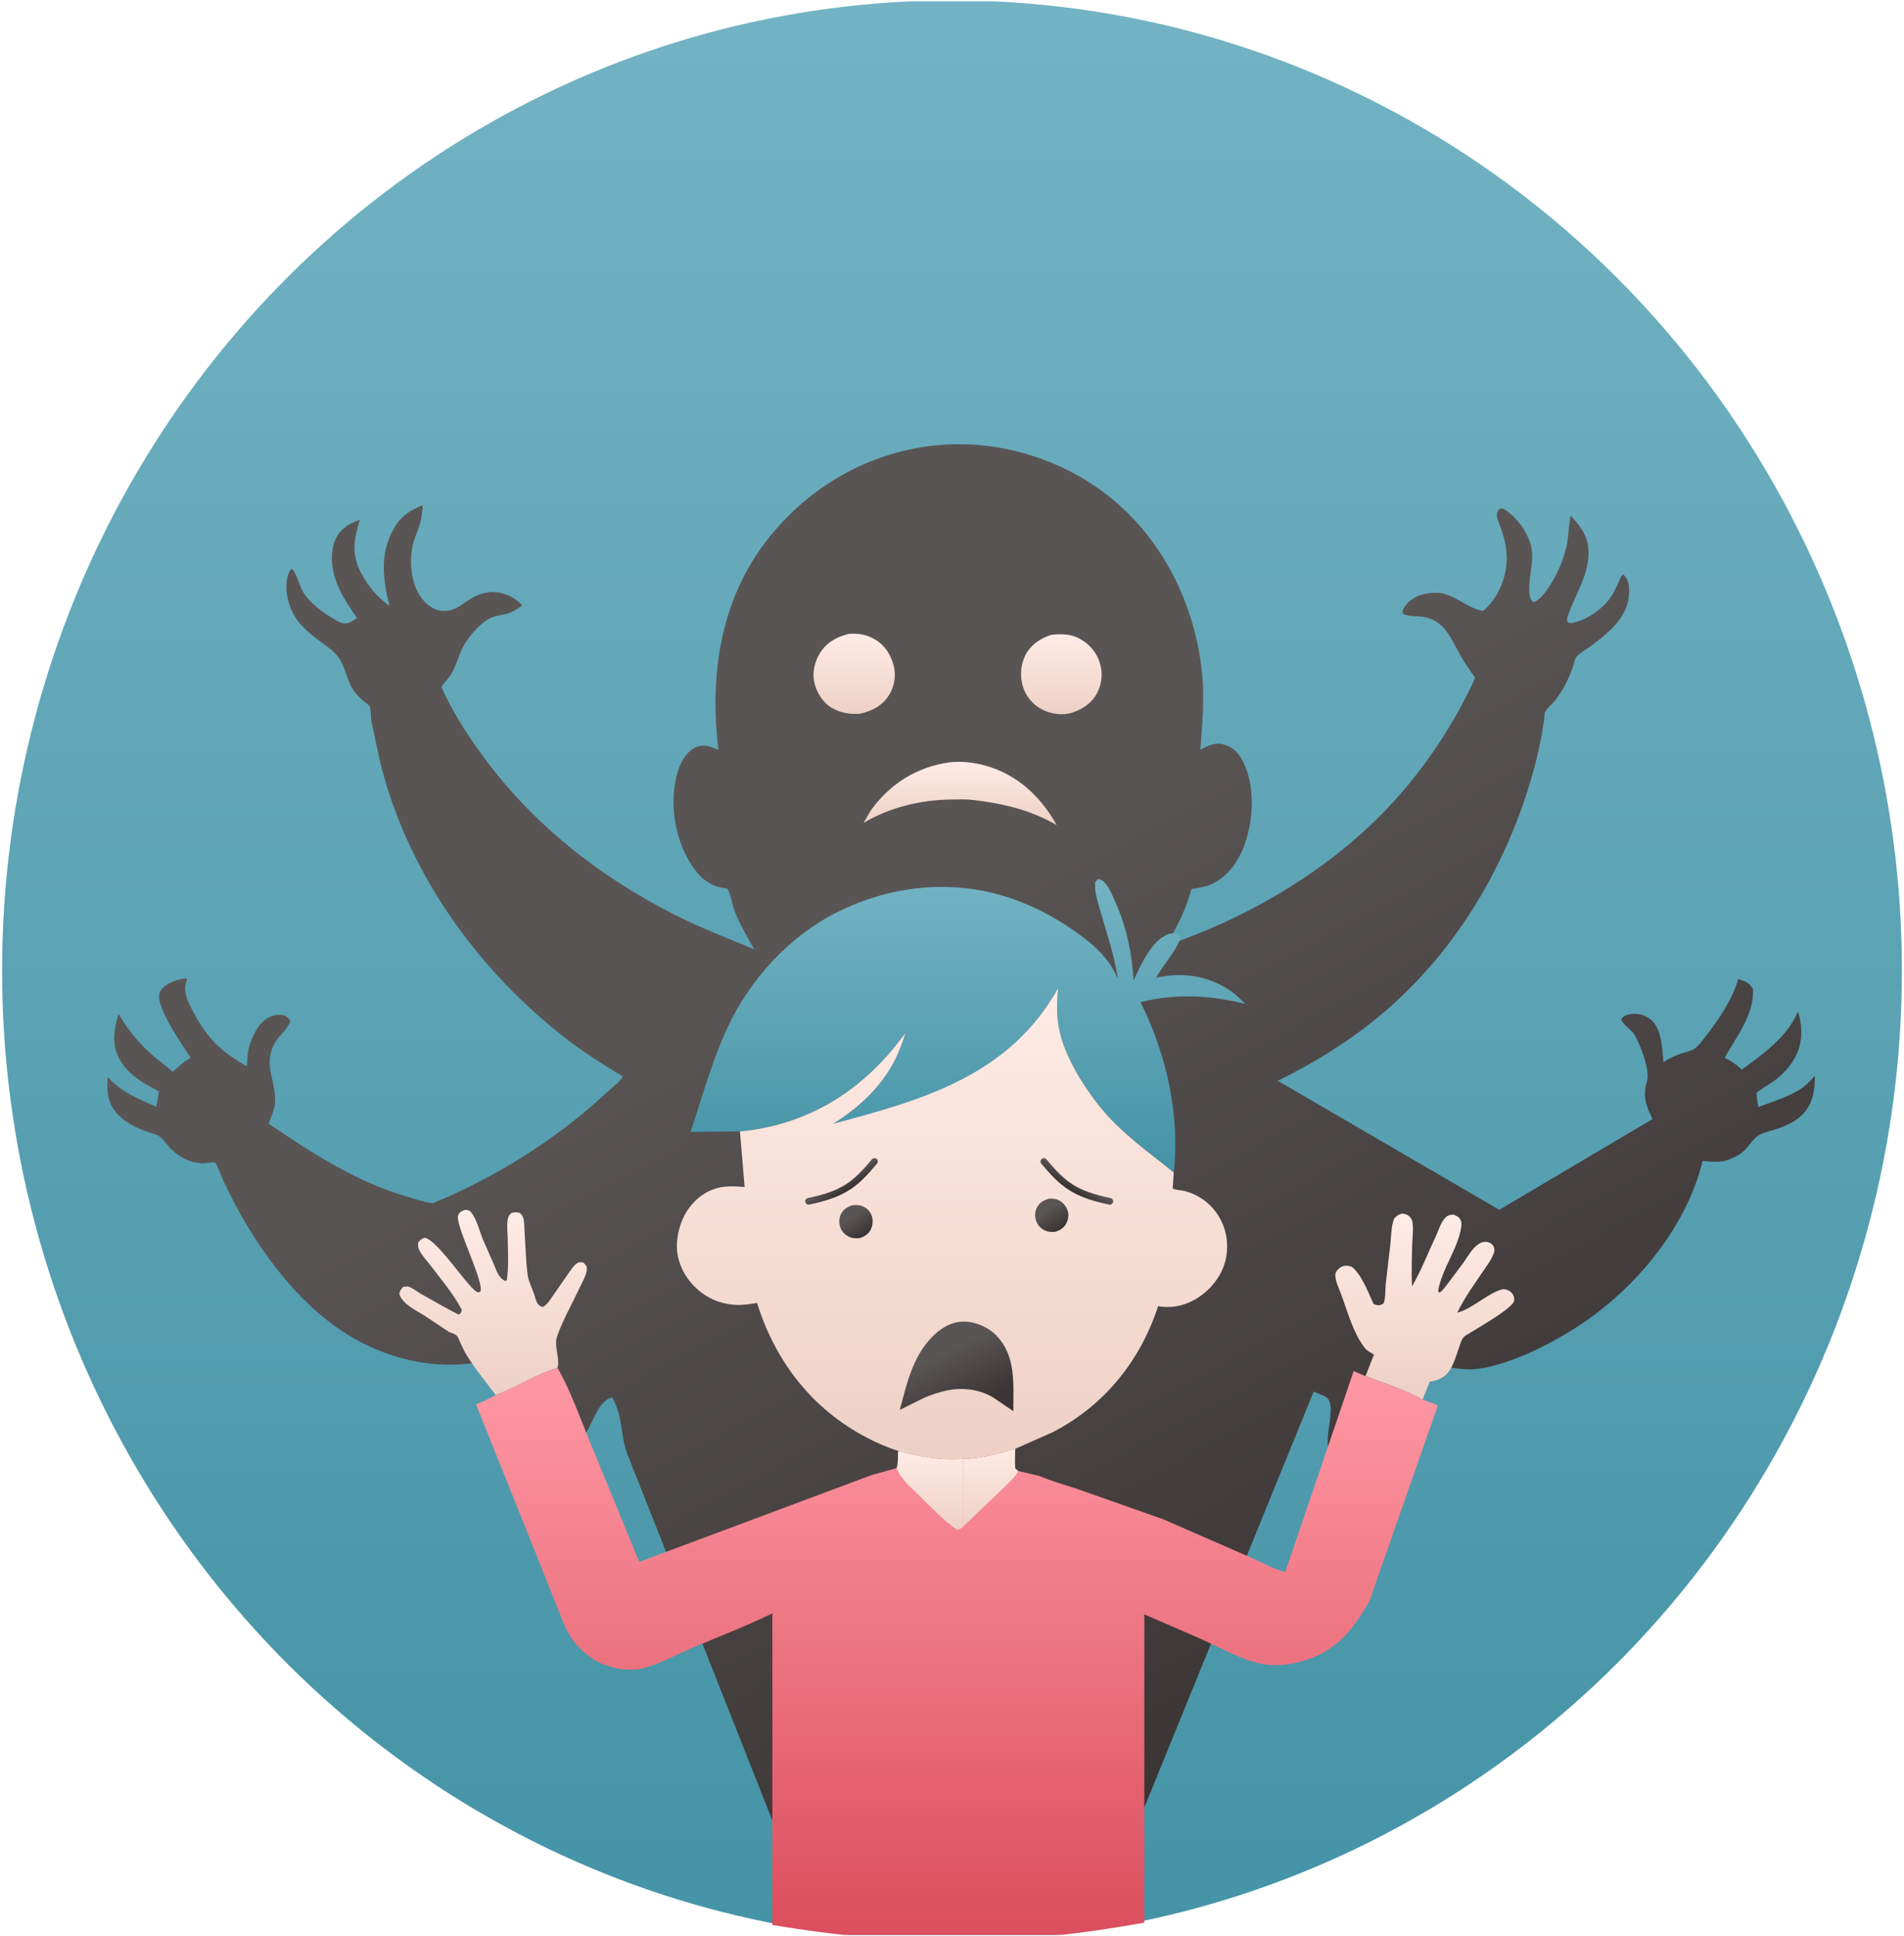 <?xml version="1.0" encoding="UTF-8"?> <svg xmlns="http://www.w3.org/2000/svg" width="858" height="872" viewBox="0 0 858 872" fill="none"><g clip-path="url(#clip0_364_724)"><ellipse cx="429" cy="437.202" rx="428.059" ry="437.008" fill="url(#paint0_linear_364_724)"></ellipse><path d="M225.819 610.97L225.115 611.205C203.92 618.079 181.267 614.452 161.917 604.206C140.651 592.944 123.879 572.762 111.594 552.484C107.531 545.779 103.887 538.743 100.561 531.644C100.04 530.532 97.622 524.059 96.859 523.641C96.437 523.41 92.307 524.017 91.429 524.005C89.378 523.975 87.418 523.616 85.484 522.924C82.157 521.734 78.957 519.585 76.533 517.009C75.079 515.464 73.773 513.449 72.137 512.118C70.632 510.892 67.656 510.28 65.819 509.618C58.642 507.031 51.246 502.804 49.049 494.988C48.187 491.92 48.364 488.322 48.555 485.16C54.796 492.062 62.151 494.834 70.446 498.566L71.623 491.58C63.553 487.505 55.453 482.708 52.342 473.657C50.577 468.52 51.821 461.762 53.429 456.697C57.762 463.984 62.239 469.608 68.669 475.261C71.641 477.874 74.97 480.123 77.858 482.82C80.384 480.373 82.861 478.26 85.893 476.452C82.238 470.812 70.23 453.787 71.807 447.564C72.347 445.429 74.596 443.751 76.458 442.819C78.721 441.687 81.385 441.001 83.891 440.67L84.272 441.195L84.115 441.632C82.564 446.094 84.05 449.821 86.069 453.867C91 463.749 96.616 471.21 106.069 477.104C107.415 477.941 109.338 479.5 110.811 479.971L111.354 480.035C111.408 477.213 111.43 474.613 112.221 471.879L112.448 471.061C113.803 466.336 116.654 460.573 121.186 458.259C123.142 457.261 125.874 456.724 128.013 457.397C129.17 457.762 129.954 458.66 130.747 459.53C130.918 462.042 126.158 466.34 124.642 468.544C123.509 470.191 122.69 471.976 122.15 473.9C119.615 482.939 126.076 490.832 123.238 500.17L123.038 500.846L121.097 506.209C140.718 519.402 160.116 532.131 183.019 538.923C186.826 540.052 190.986 541.449 194.904 542.037C223.094 530.496 250.795 513.188 273.113 492.38C275.339 490.305 279.328 487.422 280.679 484.887C272.366 479.819 264.117 474.757 256.365 468.842C215.582 437.73 183.246 392.785 171.145 342.552L167.423 325.19C167.082 323.313 167.201 319.53 166.472 317.972C166.258 317.516 164.497 316.335 164.045 315.948C162.428 314.565 160.815 313.078 159.563 311.343C156.113 306.563 155.856 300.204 152.079 295.547C149.948 292.919 147.224 291.093 144.531 289.103C136.786 283.38 131.311 278.459 129.422 268.556C128.757 265.07 128.83 260.626 130.475 257.402C130.72 256.925 131.067 256.555 131.423 256.163C133.651 257.852 134.911 264.076 136.614 266.759C139.883 271.909 145.768 276.173 151.009 279.129C152.492 279.965 154.42 281.116 156.199 280.805C157.779 280.529 159.537 279.277 160.858 278.38C154.345 269.09 148.111 259.281 149.856 247.395C150.473 243.193 152.588 239.457 156.099 237.04C157.949 235.767 160.12 234.921 162.183 234.053C159.43 243.023 158.234 249.744 162.83 258.319C166.014 264.259 170.039 269.006 175.504 272.935C172.466 260.551 170.949 248.704 177.943 237.301C181.105 232.146 185.02 229.794 190.561 227.527C190.258 230.337 190.043 233.24 189.263 235.964C188.378 239.051 186.878 241.907 186.13 245.051C184.262 252.893 185.113 263.493 190.405 269.952C192.488 272.494 195.408 274.714 198.781 275.099C205.463 275.863 208.816 271.23 214.195 268.577C221.607 264.922 229.851 266.801 235.342 272.701C233.04 274.434 230.892 275.822 228.054 276.559C225.671 277.178 223.217 277.304 220.972 278.409C216.011 280.851 210.409 287.509 208.105 292.528C206.508 296.007 205.564 299.633 203.699 303.019C202.363 305.446 200.266 307.195 198.945 309.527C203.883 320.637 210.535 330.927 217.71 340.71C240.299 371.512 270.127 394.841 304.084 412.105C315.719 418.02 327.847 422.54 339.836 427.631C336.709 421.986 333.373 416.356 331.027 410.327C329.921 407.482 329.381 402.55 327.658 400.231L327.152 400.17C320.998 399.374 316.901 396.744 313.183 391.835C305.429 381.594 302.173 366.78 303.992 354.191C304.855 348.214 306.768 341.222 311.948 337.51C313.941 336.083 316.275 335.574 318.696 336C320.465 336.311 322.118 337.067 323.744 337.8C319.655 304.215 324.525 270.076 345.996 242.82C364.409 219.446 390.921 204.029 420.614 200.714C448.774 197.57 478.407 206.365 500.43 224.156C524.469 243.576 538.512 272.691 541.686 303.11C542.901 314.754 541.737 326.134 540.922 337.741C544.143 335.988 547.659 334.232 551.427 335.327C555.558 336.527 558.223 339.154 560.103 342.931C565.563 353.888 564.965 368.437 561.065 379.805C558.403 387.567 553.58 394.776 545.914 398.302C543.001 399.641 540.007 399.855 536.918 400.489C534.205 410.029 530.537 417.625 525.232 426.028C560.482 414.041 594.448 394.658 621.017 368.372C638.717 350.861 653.496 329.445 664.067 306.934L664.701 305.265C662.381 301.985 660.089 298.684 658.095 295.192C653.909 287.865 651.111 279.446 641.521 277.925C638.575 277.458 635.016 277.792 632.321 276.586C631.917 275.618 631.875 275.499 632.32 274.476C633.53 271.69 636.79 269.211 639.604 268.236C643.373 266.929 648.321 266.439 652.101 267.903L652.765 268.149C658.224 270.224 662.357 274.146 668.305 275.207C674.501 270.066 678.081 262.054 678.856 254.158C679.39 248.723 678.232 243.263 676.422 238.164C675.775 236.339 674.659 234.166 674.544 232.232C674.456 230.714 674.955 230.299 675.77 229.166C677.214 228.925 677.313 229.036 678.541 229.852C683.656 233.253 687.746 238.947 689.626 244.715C692.165 252.5 687.827 261.4 689.51 269.132C689.747 270.221 690.278 270.691 691.168 271.254C694.876 270.058 699.282 262.648 701.042 259.252C703.253 254.99 705.058 250.2 706.038 245.501C706.744 242.111 706.827 238.593 707.311 235.162C707.435 234.283 707.415 233.136 707.949 232.415C712.784 237.709 716.183 242.284 715.832 249.942C715.372 260.04 709.705 268.174 706.544 277.364C706.202 278.357 706.009 279.118 706.349 280.145C707.287 280.809 707.525 280.717 708.68 280.524C714.695 279.516 722.054 274.384 725.52 269.458C727.07 267.256 728.271 264.83 729.367 262.38C729.921 261.142 730.293 259.361 731.498 258.728C733.722 260.902 734.096 263.38 734.123 266.373C734.182 273.171 730.631 278.945 725.947 283.534C723.023 286.398 719.785 288.898 716.478 291.3C714.699 292.592 711.405 294.387 710.174 296.18C709.706 296.862 709.389 298.57 709.088 299.443C708.195 302.038 707.271 304.644 706.03 307.097C704.542 310.041 702.82 312.973 700.738 315.536C699.66 316.861 696.684 319.499 696.189 320.905C695.901 321.718 695.935 323.202 695.827 324.098L694.752 330.899C693.373 338.42 691.503 345.996 689.261 353.304C676.801 393.905 653.89 431.147 620.892 458.276C606.991 469.704 591.902 478.902 575.805 486.85L675.629 544.953L744.717 504.075C741.694 498.064 740.189 493.821 742.156 487.134C743.665 481.999 739.334 471.058 736.682 466.342C735.121 463.565 731.321 461.792 730.585 459.081C731.705 457.545 733.094 457.03 734.993 456.778C738.141 456.36 741.427 457.216 743.883 459.255C748.85 463.378 749.086 472.449 749.57 478.422C752.071 476.916 754.464 475.649 757.231 474.664C759.19 473.966 761.856 473.556 763.545 472.45C765.226 471.35 767.024 468.828 768.284 467.25C774.214 459.815 780.695 450.21 783.282 440.997C786.365 442.031 788.38 442.541 789.961 445.61C790.467 457.245 782.505 466.901 777.202 476.487L777.742 476.74C780.432 478.03 782.775 479.753 784.904 481.843C794.74 474.549 805.252 467.303 810.19 455.7C812.3 461.999 812.4 469.246 809.428 475.306C807.026 480.201 803.187 484.33 798.717 487.414C797.69 488.122 791.936 491.497 791.642 492.326C791.291 493.316 792.233 497.34 792.318 498.672C798.802 496.189 807.233 493.747 812.786 489.565C814.625 488.18 816.253 486.27 817.841 484.6C817.854 491.061 816.968 497.315 812.18 502.138C808.883 505.46 804.041 507.509 799.617 508.879C797.409 509.562 794.881 510.049 792.863 511.19C790.337 512.619 788.753 515.365 786.825 517.458C784.711 519.753 782.279 521.07 779.408 522.188L778.797 522.434C775.227 523.798 770.946 523.304 767.231 522.93C759.897 553.8 735.081 582.756 708.36 599.15C698.2 605.383 687.259 611.038 675.784 614.404C671.374 615.697 666.599 616.898 661.98 616.819C653.875 616.678 645.006 614.336 637.119 612.538C635.547 613.914 635.276 615.441 634.601 617.373C629.375 632.354 611.806 643.434 600.867 655.754C593.822 651.682 604.364 631.827 596.78 628.868L591.982 626.824L506.276 837.22C390.498 811.903 479.045 795.416 356.049 840.224L283.281 656.444C279.025 646.132 281.304 639.112 275.819 629.404C266.961 632.067 267.051 647.314 258.521 650.524C254.635 645.341 236.654 626.269 233.221 620.767C232.093 618.959 231.202 617.043 230.311 615.11C229.977 614.386 229.576 613.077 229.01 612.514C228.326 611.831 226.722 611.359 225.819 610.97Z" fill="url(#paint1_linear_364_724)"></path><path d="M473.616 285.986C477.311 285.563 481.58 285.49 485.034 286.998C489.942 289.141 493.668 292.975 495.428 298.063C497.065 302.797 496.71 307.741 494.373 312.21C492.013 316.721 487.712 319.531 482.985 321.065C479.133 322.195 474.778 321.775 471.091 320.275C466.69 318.484 463.225 315.075 461.45 310.652C459.537 305.885 459.683 300.159 461.891 295.511C464.25 290.543 468.576 287.718 473.616 285.986Z" fill="url(#paint2_linear_364_724)"></path><path d="M382.804 285.486C387.062 285.34 390.36 285.785 394.17 287.965C398.708 290.56 401.402 294.836 402.7 299.808C403.856 304.236 403.107 309.011 400.734 312.913C397.693 317.912 393.01 320.266 387.478 321.501C382.937 321.788 378.957 321.197 374.942 318.915C370.85 316.59 368.049 312.033 366.981 307.532C365.913 303.036 367.079 298.112 369.468 294.238C372.559 289.227 377.237 286.794 382.804 285.486Z" fill="url(#paint3_linear_364_724)"></path><path d="M427.66 343.426C432.958 342.748 438.943 343.435 444.062 344.873C458.477 348.919 469.001 358.808 476.17 371.658C464.46 364.868 452.031 361.945 438.708 360.371C435.608 359.947 432.227 360.113 429.094 360.135C415.198 360.232 401.137 363.579 389.144 370.662L392.497 364.916C401.153 353.025 413.108 345.505 427.66 343.426Z" fill="url(#paint4_linear_364_724)"></path><path d="M202.301 599.95L191.507 592.779C187.699 590.307 181.186 587.439 179.959 582.829C180.213 581.298 180.708 580.778 181.695 579.652C182.362 579.605 183.028 579.467 183.695 579.512C185.145 579.608 188.193 581.94 189.53 582.746C190.784 583.502 206.349 592.213 206.695 592.123C207.013 592.04 207.251 591.773 207.529 591.598L208.15 590.079C204.444 582.994 198.902 576.442 194.062 570.082C192.445 567.957 189.603 565 188.683 562.512C188.275 561.411 188.364 560.711 188.505 559.579C189.508 558.461 189.94 557.983 191.445 557.565C197.435 558.55 212.107 581.94 215.445 582.132C215.803 582.152 216.133 581.93 216.478 581.829C218.368 577.509 204.765 551.387 206.476 547.329C207.055 545.957 208.209 545.515 209.445 544.968C210.909 545.15 211.408 545.005 212.38 546.216C214.851 549.297 216.002 554.252 217.439 557.896L222.352 569.094C223.683 572.15 224.56 575.53 227.695 577.072L228.416 576.579C229.26 570.431 228.923 563.811 228.78 557.613C228.717 554.851 228.215 551.133 228.996 548.482C229.25 547.619 229.757 547.086 230.374 546.463C232.042 545.893 232.465 546.021 234.144 546.329C234.548 546.746 235.057 547.082 235.357 547.579C236.357 549.236 236.239 552.95 236.378 554.863C236.845 561.323 236.919 568.123 237.801 574.516C238.172 577.208 239.767 580.199 240.654 582.802C241.531 585.378 241.707 588.216 244.695 588.698C246.782 587.55 247.901 585.421 249.258 583.529L256.406 573.248C257.447 571.762 258.858 569.483 260.584 568.756C261.401 568.412 262.014 568.622 262.87 568.709C263.892 569.837 264.55 570.173 264.451 571.844C264.296 574.444 262.221 577.867 261.101 580.259C257.79 587.331 253.735 594.402 251.112 601.75C249.443 606.425 252.437 611.641 251.269 616.159C241.406 619.124 232.885 624.801 223.387 628.375C219.061 622.604 214.365 616.985 210.542 610.858C209.286 608.845 208.294 606.712 207.302 604.56C206.93 603.753 206.484 602.296 205.854 601.669C205.092 600.909 203.306 600.383 202.301 599.95Z" fill="url(#paint5_linear_364_724)"></path><path d="M615.348 619.879L619.145 610.166L618.195 609.59C616.676 608.771 615.856 608.311 614.779 606.881C609.708 600.15 607.348 591.111 604.45 583.252C603.586 580.907 601.288 576.218 601.807 573.751C602.04 572.646 603.117 571.446 604.084 570.867C605.874 569.795 607.338 570.076 609.195 570.646C613.701 574.271 616.541 582.185 618.938 587.329C620.129 587.931 621.1 588.18 622.445 587.702C622.608 587.644 623.291 587.307 623.436 587.079C624.396 585.568 624.263 580.254 624.444 578.329L626.499 560.902C626.918 557.025 626.863 552.643 628.195 548.995C629.456 547.638 630.116 547.042 631.945 546.642C633.054 546.826 633.949 546.952 634.836 547.694C635.667 548.388 636.257 549.256 636.461 550.329C637.02 553.275 636.502 556.967 636.414 560.001C636.226 566.491 635.959 572.947 636.322 579.438C640.353 572.442 643.488 564.422 646.934 557.079C648.17 554.445 649.235 550.756 651.195 548.627C652.265 547.464 653.436 547.165 654.945 547.13C656.149 547.598 657.2 547.95 657.939 549.077C658.63 550.131 658.674 551.455 658.487 552.691C656.984 562.654 649.695 571.588 648.044 581.579L648.642 582.329C650.212 581.378 651.483 579.348 652.621 577.922L659.656 568.516C661.327 566.072 663.049 563.054 665.31 561.118C666.652 559.969 668.384 559.088 670.195 559.449C671.643 559.737 672.249 560.325 673.117 561.453C673.451 562.576 673.578 563.355 673.162 564.484C671.952 567.769 669.467 570.91 667.518 573.808C663.701 579.485 659.625 585.097 656.692 591.297C663.147 589.553 668.549 584.171 674.695 581.579C675.815 581.107 677.269 580.483 678.507 580.828C680.006 581.246 681.156 581.96 681.883 583.356C682.301 584.159 682.566 585.338 682.233 586.208C680.82 589.895 664.677 598.916 660.263 601.696C658.513 603.228 658.211 604.928 657.46 607.079C654.829 614.621 653.49 621.273 644.297 622.337L641.05 630.458C633.206 625.925 623.792 623.173 615.348 619.879Z" fill="url(#paint6_linear_364_724)"></path><path d="M333.448 509.66L311.209 509.874C316.369 494.165 320.993 477.52 327.996 462.54C338.039 441.056 355.655 421.812 376.945 411.062C401.203 398.814 429.058 395.819 454.99 404.45C465.755 408.033 475.631 413.308 484.883 419.851C492.06 424.928 498.638 430.515 502.618 438.501L503.782 440.895C502.803 434.796 501.388 429.016 499.618 423.103L495.088 407.763C494.154 404.257 493.153 400.994 493.547 397.329L494.695 395.997C496.559 396.291 497.244 396.796 498.439 398.329C500.36 400.794 501.679 404.23 502.922 407.079C507.781 418.213 510.123 429.555 510.816 441.67C513.917 434.984 518.936 423.439 526.569 420.78C528.457 420.122 529.897 420.592 531.523 421.511C531.947 422.715 531.864 422.997 531.309 424.221C528.763 429.829 524.048 434.957 520.953 440.404C532.879 437.838 544.021 439.364 554.35 446.18C556.833 447.819 559.057 450.164 561.211 452.214C545.327 448.31 529.998 447.416 513.989 451.44C525.608 474.989 531.784 501.833 528.948 528.161C517.323 518.71 505.408 510.543 495.83 498.754C488.276 489.456 480.091 476.334 477.482 464.525C476.047 458.032 476.163 451.682 476.812 445.1C467.312 462.142 453.54 475.803 436.45 485.178C420.591 493.878 406.369 498.324 375.371 506.219C386.622 499.321 396.627 490.033 402.887 478.243C405.093 474.087 406.588 469.694 408.111 465.254L403.182 471.556C385.111 493.628 361.806 506.946 333.448 509.66Z" fill="url(#paint7_linear_364_724)"></path><path d="M333.448 509.66C361.806 506.946 385.111 493.628 403.182 471.556L408.111 465.254C406.588 469.694 405.093 474.087 402.887 478.243C396.627 490.033 386.622 499.321 375.371 506.219C415.604 495.524 454.752 484.673 476.812 445.1C476.163 451.682 476.047 458.032 477.482 464.525C480.091 476.334 488.276 489.456 495.83 498.754C505.408 510.543 517.323 518.71 528.948 528.161L528.447 535.363C530.079 536.164 532.281 536.068 534.073 536.558C542.364 538.824 548.73 544.794 551.548 552.875C553.847 559.469 553.397 567.093 550.161 573.294C546.653 580.017 540.408 585.43 533.133 587.678C529.357 588.844 525.752 588.998 521.862 588.378C513.922 612.923 497.589 633.189 474.427 645.112L457.494 652.626C449.994 654.89 441.905 657.038 434.032 657.167C424.137 657.926 414.281 656.244 404.8 653.554C399.846 652.056 394.933 649.858 390.357 647.453C365.816 634.559 349.353 613.174 341.15 586.902C337.806 587.481 334.235 587.997 330.841 587.739C323.025 587.145 316.381 583.638 311.306 577.708C307.054 572.74 304.502 565.865 305.099 559.298C305.811 551.477 308.918 544.347 315.122 539.329C321.419 534.237 327.895 533.952 335.557 534.701L333.448 509.66Z" fill="url(#paint8_linear_364_724)"></path><path d="M414.56 630.556L405.457 635.125C408.593 623.532 411.076 611.714 419.61 602.66C423.556 598.473 428.433 595.314 434.382 595.314C439.585 595.314 445.353 597.814 448.96 601.546C458.078 610.978 456.552 623.625 456.643 635.654L447.164 629.243C440.072 625.255 431.955 624.775 424.162 626.957C420.919 627.865 417.553 628.999 414.56 630.556Z" fill="url(#paint9_linear_364_724)"></path><path d="M251.269 616.159C257.376 626.969 261.543 639.101 266.282 650.583L288.056 703.559L392.74 664.465L404.022 661.312C404.922 659.698 404.453 655.614 404.8 653.554C414.281 656.244 424.137 657.926 434.032 657.167C441.905 657.038 449.994 654.89 457.494 652.626C457.413 655.549 457.118 658.613 457.553 661.51L458.762 662.578L468.594 664.909C474.045 667.321 480.128 668.898 485.794 670.815L524.278 684.387L564.048 701.754C568.586 703.743 574.364 707.055 579.175 708.107L610.006 617.603L615.348 619.879C623.792 623.173 633.206 625.925 641.05 630.458L647.973 633L617.043 721.36C609.463 734.613 601.639 744.266 586.33 748.402C580.773 749.904 574.93 750.585 569.219 749.593C559.686 747.938 550.221 742.276 541.418 738.37L515.672 727.199L515.647 866.067C457.251 876.578 409.097 877.282 348.043 867.098L348.05 726.726C336.458 732.43 324.195 737.072 312.3 742.142C305.488 745.044 298.668 748.796 291.603 750.953L290.695 751.221C285.982 752.651 281.578 752.149 276.806 751.332L271.212 749.426C265.979 747.178 260.336 742.281 257.242 737.509C254.729 733.632 253.212 729.328 251.52 725.056L244.465 707.284L214.516 632.603C217.647 631.445 220.471 629.996 223.387 628.375C232.885 624.801 241.406 619.124 251.269 616.159Z" fill="url(#paint10_linear_364_724)"></path><path d="M434.032 657.167C441.905 657.038 449.994 654.89 457.494 652.626C457.413 655.549 457.118 658.613 457.553 661.51L458.762 662.578C457.868 665.03 455.21 667.186 453.435 669.063L434.079 687.605L434.032 657.167Z" fill="url(#paint11_linear_364_724)"></path><path d="M404.799 653.554C414.28 656.244 424.136 657.926 434.031 657.167L434.078 687.605C432.873 688.697 432.789 688.847 431.194 689.041C425.058 684.733 420.125 679.479 414.817 674.229C410.906 670.359 406.052 666.536 404.021 661.312C404.921 659.698 404.452 655.614 404.799 653.554Z" fill="url(#paint12_linear_364_724)"></path><path d="M472.6 539.962C474.401 539.855 475.942 539.935 477.547 540.867C479.406 541.945 480.778 543.876 481.287 545.938C481.753 547.822 481.189 550.061 480.163 551.665C479.048 553.407 477.234 554.402 475.269 554.891C474.156 554.951 473.017 554.971 471.945 554.639L471.642 554.538L470.55 554.121C468.911 553.325 467.484 551.636 466.912 549.934C466.217 547.867 466.276 545.787 467.326 543.835C468.538 541.582 470.273 540.713 472.6 539.962Z" fill="url(#paint13_linear_364_724)"></path><path d="M384.059 542.899C385.805 542.699 387.511 542.762 389.127 543.528C390.869 544.353 392.338 545.987 392.901 547.847C393.513 549.87 393.259 552.348 392.222 554.18C391.162 556.054 389.327 557.098 387.341 557.701C385.744 557.892 384.286 557.857 382.801 557.195C380.903 556.348 379.345 554.841 378.647 552.857C378.006 551.036 378.091 548.526 378.984 546.821C380.081 544.726 381.885 543.613 384.059 542.899Z" fill="url(#paint14_linear_364_724)"></path><path d="M470.415 523.195C479.129 533.594 484.257 537.791 500.122 541.131" stroke="url(#paint15_linear_364_724)" stroke-width="3" stroke-linecap="round"></path><path d="M394.056 523.195C385.342 533.594 380.214 537.791 364.35 541.131" stroke="url(#paint16_linear_364_724)" stroke-width="3" stroke-linecap="round"></path></g><defs><linearGradient id="paint0_linear_364_724" x1="429" y1="0.193" x2="429" y2="874.21" gradientUnits="userSpaceOnUse"><stop stop-color="#73B3C3"></stop><stop offset="1" stop-color="#4493A6"></stop></linearGradient><linearGradient id="paint1_linear_364_724" x1="110.473" y1="554.442" x2="307.172" y2="920.691" gradientUnits="userSpaceOnUse"><stop stop-color="#5A5555"></stop><stop offset="1" stop-color="#3B3535"></stop></linearGradient><linearGradient id="paint2_linear_364_724" x1="478.278" y1="285.723" x2="478.278" y2="321.708" gradientUnits="userSpaceOnUse"><stop stop-color="#FFECE6"></stop><stop offset="1" stop-color="#EED0C5"></stop></linearGradient><linearGradient id="paint3_linear_364_724" x1="384.909" y1="285.461" x2="384.909" y2="321.568" gradientUnits="userSpaceOnUse"><stop stop-color="#FFECE6"></stop><stop offset="1" stop-color="#EED0C5"></stop></linearGradient><linearGradient id="paint4_linear_364_724" x1="432.657" y1="343.163" x2="432.657" y2="371.658" gradientUnits="userSpaceOnUse"><stop stop-color="#FFECE6"></stop><stop offset="1" stop-color="#EED0C5"></stop></linearGradient><linearGradient id="paint5_linear_364_724" x1="222.21" y1="544.968" x2="222.21" y2="628.375" gradientUnits="userSpaceOnUse"><stop stop-color="#FFECE6"></stop><stop offset="1" stop-color="#EED0C5"></stop></linearGradient><linearGradient id="paint6_linear_364_724" x1="642.057" y1="546.642" x2="642.057" y2="630.458" gradientUnits="userSpaceOnUse"><stop stop-color="#FFECE6"></stop><stop offset="1" stop-color="#EED0C5"></stop></linearGradient><linearGradient id="paint7_linear_364_724" x1="436.21" y1="395.997" x2="436.21" y2="528.161" gradientUnits="userSpaceOnUse"><stop stop-color="#73B3C3"></stop><stop offset="1" stop-color="#4493A6"></stop></linearGradient><linearGradient id="paint8_linear_364_724" x1="429" y1="445.1" x2="429" y2="657.349" gradientUnits="userSpaceOnUse"><stop stop-color="#FFECE6"></stop><stop offset="1" stop-color="#EED0C5"></stop></linearGradient><linearGradient id="paint9_linear_364_724" x1="409.59" y1="617.644" x2="421.602" y2="641.275" gradientUnits="userSpaceOnUse"><stop stop-color="#5A5555"></stop><stop offset="1" stop-color="#3B3535"></stop></linearGradient><linearGradient id="paint10_linear_364_724" x1="431.244" y1="616.159" x2="431.244" y2="874.357" gradientUnits="userSpaceOnUse"><stop stop-color="#FF99A4"></stop><stop offset="1" stop-color="#DA4D5C"></stop></linearGradient><linearGradient id="paint11_linear_364_724" x1="446.397" y1="652.626" x2="446.397" y2="687.605" gradientUnits="userSpaceOnUse"><stop stop-color="#FFECE6"></stop><stop offset="1" stop-color="#EED0C5"></stop></linearGradient><linearGradient id="paint12_linear_364_724" x1="419.05" y1="653.554" x2="419.05" y2="689.041" gradientUnits="userSpaceOnUse"><stop stop-color="#FFECE6"></stop><stop offset="1" stop-color="#EED0C5"></stop></linearGradient><linearGradient id="paint13_linear_364_724" x1="467.663" y1="548.229" x2="472.701" y2="556.034" gradientUnits="userSpaceOnUse"><stop stop-color="#5A5555"></stop><stop offset="1" stop-color="#3B3535"></stop></linearGradient><linearGradient id="paint14_linear_364_724" x1="379.439" y1="551.105" x2="384.478" y2="558.91" gradientUnits="userSpaceOnUse"><stop stop-color="#5A5555"></stop><stop offset="1" stop-color="#3B3535"></stop></linearGradient><linearGradient id="paint15_linear_364_724" x1="473.485" y1="523.827" x2="470.905" y2="527.87" gradientUnits="userSpaceOnUse"><stop stop-color="#5A5555"></stop><stop offset="1" stop-color="#3B3535"></stop></linearGradient><linearGradient id="paint16_linear_364_724" x1="390.987" y1="523.827" x2="393.566" y2="527.87" gradientUnits="userSpaceOnUse"><stop stop-color="#5A5555"></stop><stop offset="1" stop-color="#3B3535"></stop></linearGradient><clipPath id="clip0_364_724"><rect width="857" height="871" fill="white" transform="translate(0.5 0.57)"></rect></clipPath></defs></svg> 